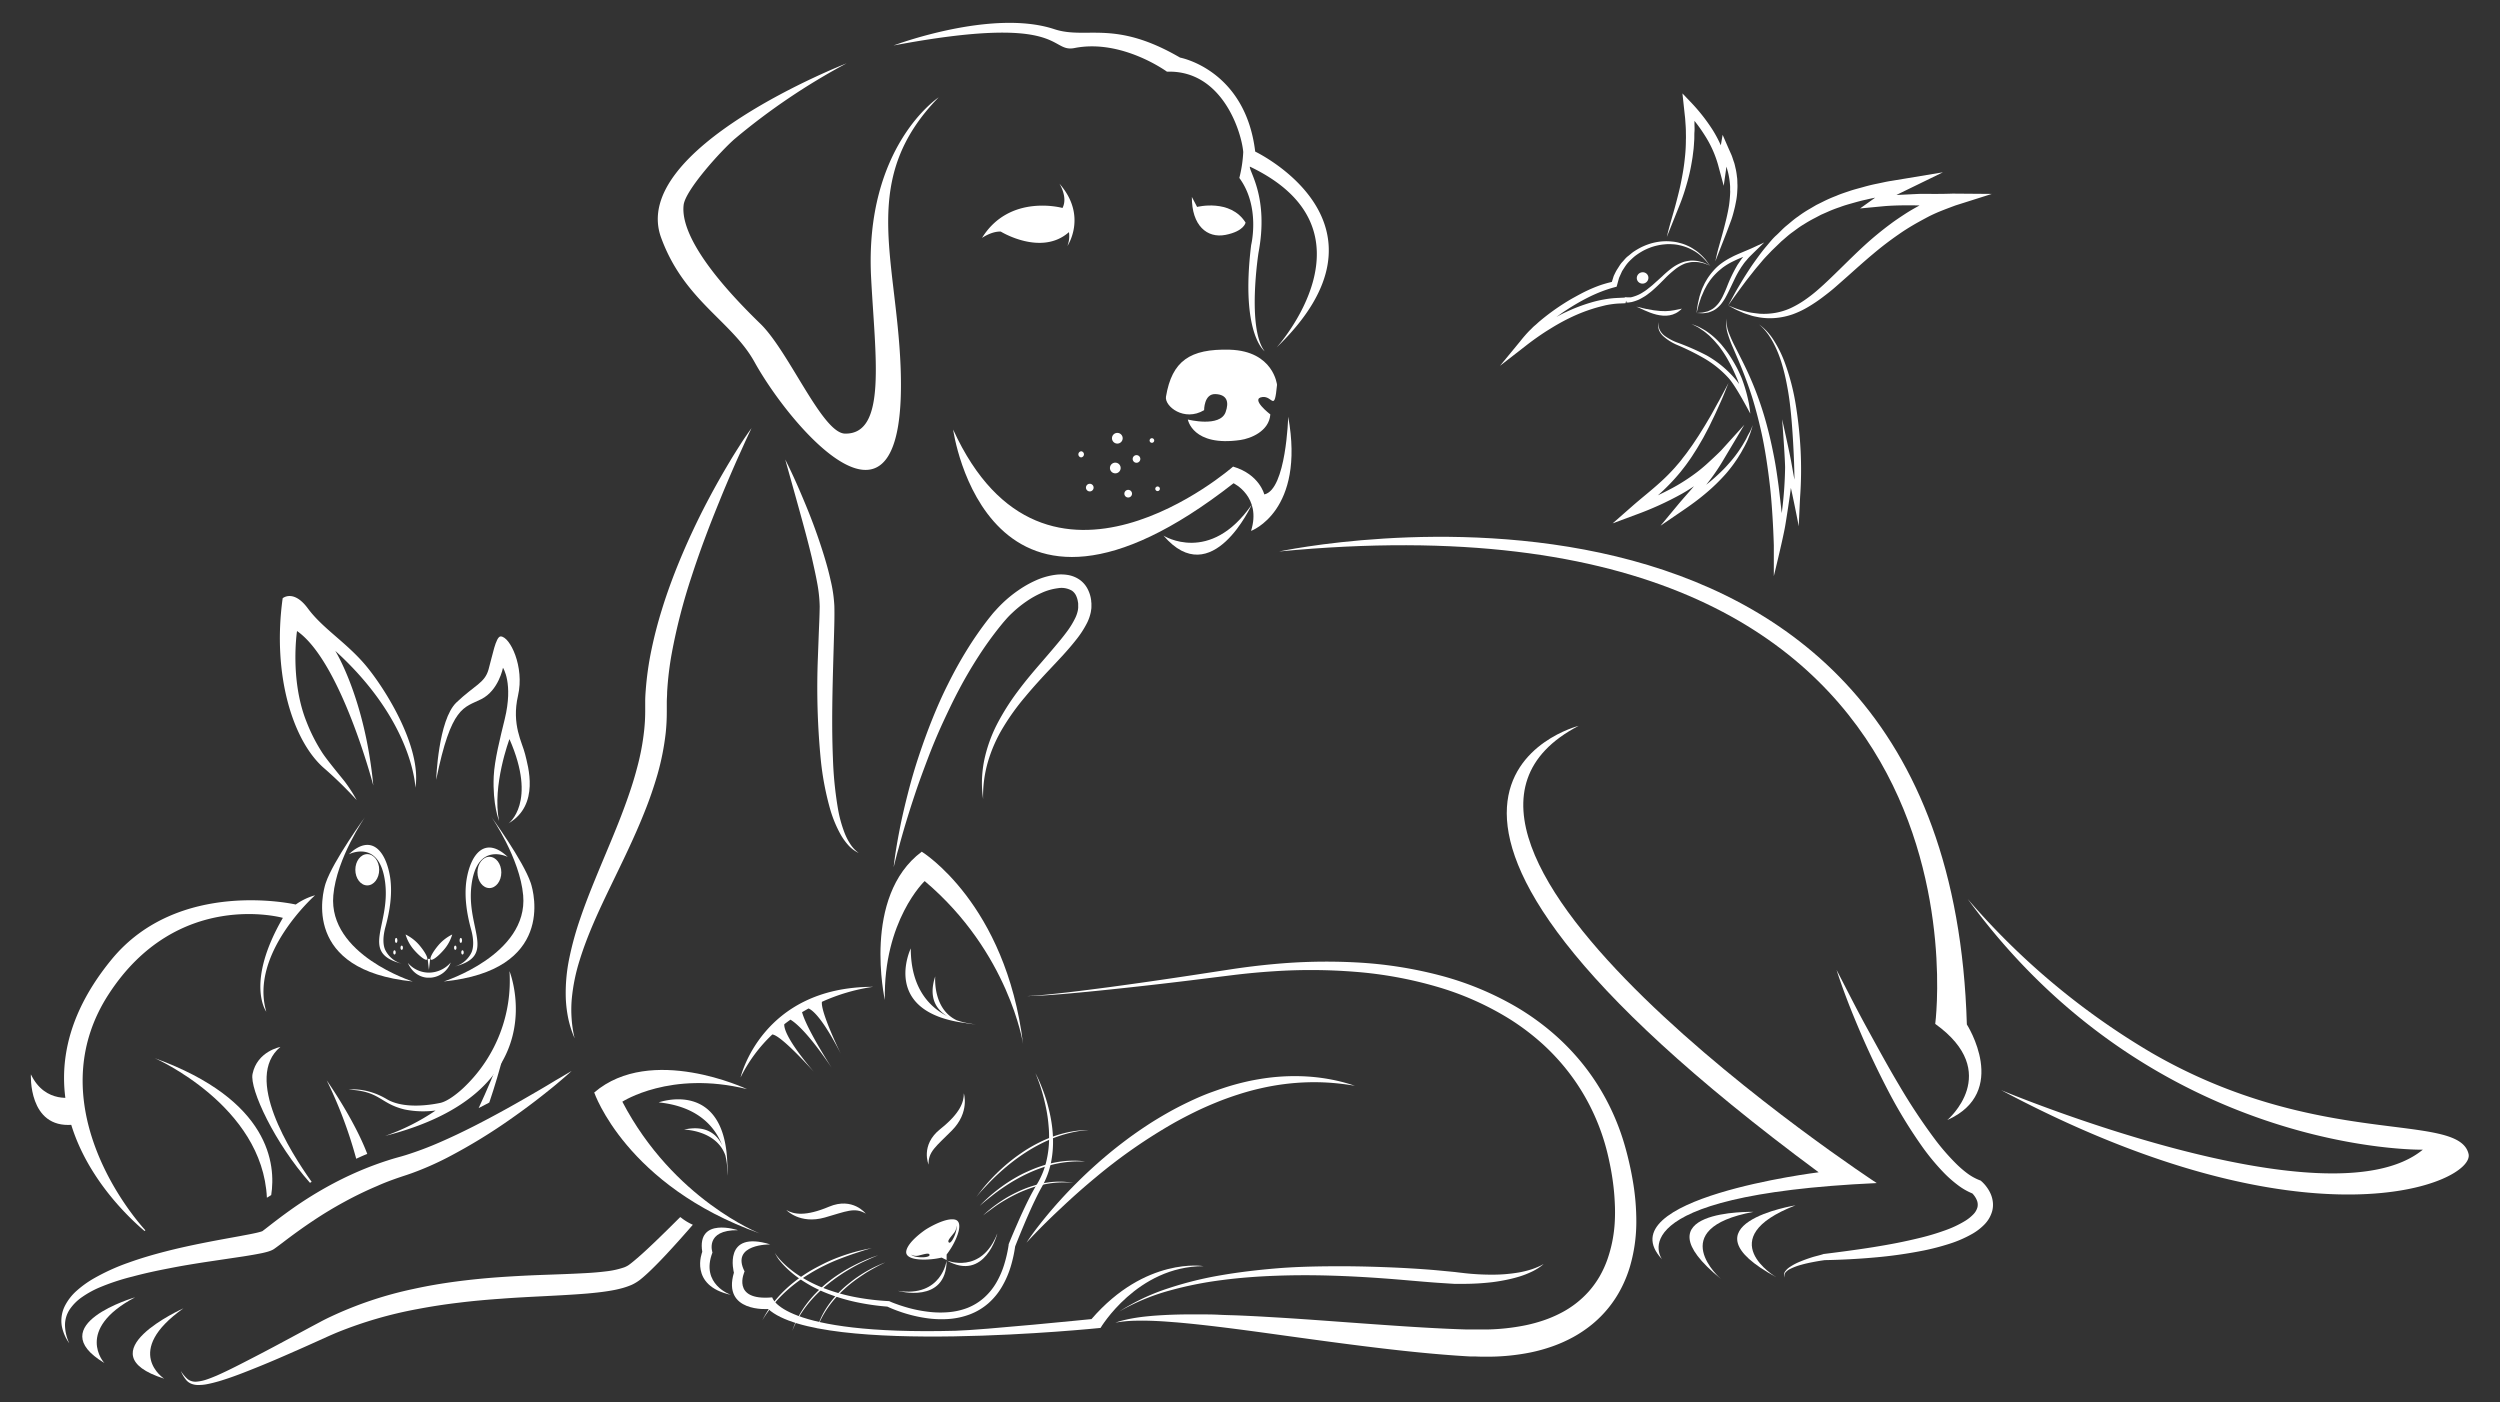 <?xml version="1.0" encoding="UTF-8"?> <svg xmlns="http://www.w3.org/2000/svg" id="Layer_1" data-name="Layer 1" viewBox="0 0 740 415"><rect x="0" y="0" width="740" height="415" fill="#333333" stroke="none"/><defs><style>.cls-1,.cls-2{fill:#fff;}.cls-2{fill-rule:evenodd;}</style></defs><title>Zeichenfläche 2</title><path class="cls-1" d="M250.58,18.75s-64.51,25.14-54.9,51.57C202.49,89,216.6,95,223.32,107.13c10.73,19.4,45.62,60.33,43.25,1.31-1.31-32.68-12.22-55.55,11.27-79.62,0,0-21.93,14.39-20,53.2,1.2,23.44,4.78,46.55-7.71,46.33-6.76-.12-16.57-24.29-25.08-32.54-19.19-18.61-23.41-29.32-22.69-35.16.54-4.39,10.93-15.9,15.13-19.55A192.59,192.59,0,0,1,250.58,18.75Z"></path><path class="cls-1" d="M378,113.91s-1-10-14-10.4c-11.76-.32-17.09,3.31-18.87,13.9-.48,2.82,5.37,7.52,11.29,4,0,0-.06-4.9,3.36-4.76s4.08,2.33,3,5.34c-1.67,4.61-11.18,2.19-11.18,2.19s1.39,8.12,15.58,6.06c2.94-.43,8.46-2.53,8.84-7.57,0,0-6.15-4.71-2.31-5.15C376.71,117.15,377.21,122.16,378,113.91Z"></path><path class="cls-1" d="M371.54,44.87c-2.91-24.28-22.24-27.82-22.24-27.82-19.6-11.4-27.63-5.25-37.24-8.42C293.5,2.5,264.5,13.46,264.5,13.46c51-9.62,46,2.25,53.55.76,14-2.78,27.37,7,27.37,7C361.84,20.66,367.51,39.16,368,45a37.83,37.83,0,0,1-1.16,7.67c6.3,8.55,3.5,19.87,3.5,19.87-3.21,26.25,4,31.44,4,31.44-5.3-6.9-1.82-29.19-1.82-29.19,3.1-16.4-2.86-24.09-2.56-25.47,39.38,18.77,7.93,53.52,7.93,53.52C416,66.08,371.54,44.87,371.54,44.87Z"></path><path class="cls-1" d="M313.59,54.36s2.57,4,.91,7.2c0,0-15.64-4.37-23.83,8.87,0,0,2.83-2,5.56-1.88,0,0,12,7.4,20.18.16a8.06,8.06,0,0,1-.46,4.11S322,63.91,313.59,54.36Z"></path><path class="cls-1" d="M354.34,61.25s9.87-2.51,14.35,4.64c0,0-.39,2.53-5.9,3.63s-10.06-2.77-10-11.23Z"></path><path class="cls-1" d="M282.13,127.15s9.94,73,83,15.89c0,0,8.35,4,5.18,14.11,0,0,16.08-5.81,11-33.8,0,0-.59,21.63-7.08,23,0,0-1.42-5.95-9.24-8.24C365.08,138.05,309.39,186.9,282.13,127.15Z"></path><path class="cls-1" d="M344.41,158.55s13.76,8.72,26.13-9.22C370.54,149.33,358.76,175.3,344.41,158.55Z"></path><path class="cls-1" d="M330.21,136.95a1.58,1.58,0,0,0-.16,3.16A1.58,1.58,0,0,0,330.21,136.95Z"></path><path class="cls-1" d="M330.81,128.14a1.58,1.58,0,0,0-.16,3.16A1.58,1.58,0,0,0,330.81,128.14Z"></path><path class="cls-1" d="M336.46,134.72a1.13,1.13,0,0,0-.11,2.26A1.13,1.13,0,0,0,336.46,134.72Z"></path><path class="cls-1" d="M334,145a1.13,1.13,0,0,0-.11,2.26A1.13,1.13,0,0,0,334,145Z"></path><path class="cls-1" d="M322.63,143.2a1.13,1.13,0,0,0-.11,2.26A1.13,1.13,0,0,0,322.63,143.2Z"></path><path class="cls-1" d="M320.07,133.58a.91.91,0,0,0-.09,1.81A.91.91,0,0,0,320.07,133.58Z"></path><path class="cls-1" d="M341,129.71a.68.68,0,0,0-.07,1.36A.68.68,0,0,0,341,129.71Z"></path><path class="cls-1" d="M342.68,144a.68.68,0,0,0-.07,1.36A.68.68,0,0,0,342.68,144Z"></path><path class="cls-1" d="M232.42,136c2.29,4.52,4.3,9.16,6.23,13.84s3.65,9.45,5.16,14.31c.75,2.43,1.45,4.89,2,7.4a41.44,41.44,0,0,1,1.16,7.85c.06,2.61,0,5.11-.07,7.64l-.22,7.53c-.28,10-.55,20-.13,30a109.49,109.49,0,0,0,1.48,14.79,37.65,37.65,0,0,0,1.94,7.12,17.39,17.39,0,0,0,1.67,3.28,10.22,10.22,0,0,0,2.53,2.73,9.92,9.92,0,0,1-3.07-2.31,18.06,18.06,0,0,1-2.27-3.16,35.93,35.93,0,0,1-3-7.14,84.72,84.72,0,0,1-2.88-15,221.68,221.68,0,0,1-.85-30.37l.28-7.55c.11-2.5.22-5,.25-7.45a42.17,42.17,0,0,0-.77-7.1c-.44-2.42-1-4.84-1.54-7.27-1.15-4.85-2.48-9.69-3.82-14.53S233.78,140.85,232.42,136Z"></path><path class="cls-1" d="M222.45,126.72c-.85,1.81-1.7,3.61-2.51,5.43s-1.65,3.62-2.44,5.44c-1.59,3.64-3.15,7.29-4.64,11-3,7.33-5.78,14.72-8.2,22.2a172,172,0,0,0-5.83,22.66,93.61,93.61,0,0,0-1.36,11.44c0,1-.09,1.9-.1,2.85q0,.71,0,1.42l0,1.48a59.78,59.78,0,0,1-.32,6.3,75.89,75.89,0,0,1-2.4,12.18,117.76,117.76,0,0,1-4,11.56c-3,7.52-6.56,14.7-10,21.83s-6.77,14.26-9.07,21.71a55.07,55.07,0,0,0-2.33,11.41,36.8,36.8,0,0,0-.05,5.86,34.8,34.8,0,0,0,.89,5.86,31.07,31.07,0,0,1-1.85-5.72,37.37,37.37,0,0,1-.76-6,50.4,50.4,0,0,1,1.06-12.13,93.24,93.24,0,0,1,3.24-11.7c1.3-3.82,2.76-7.56,4.27-11.26,3-7.4,6.23-14.64,8.92-22,1.34-3.66,2.58-7.34,3.55-11.06a71.17,71.17,0,0,0,2.14-11.2,53.75,53.75,0,0,0,.32-5.59v-1.5q0-.78,0-1.56c0-1,.06-2.07.14-3.11a92,92,0,0,1,1.71-12.18q1.25-6,3.05-11.78c1.18-3.87,2.54-7.67,4-11.42A211.86,211.86,0,0,1,210,147.24c1.88-3.53,3.84-7,5.91-10.45,1-1.71,2.09-3.41,3.16-5.1S221.28,128.34,222.45,126.72Z"></path><path class="cls-1" d="M264.52,256.68c.41-3.75,1.06-7.47,1.78-11.18s1.6-7.39,2.54-11.05,2-7.29,3.21-10.9,2.49-7.17,3.91-10.69q1.06-2.65,2.22-5.26t2.45-5.16c1.7-3.42,3.54-6.77,5.54-10a102.17,102.17,0,0,1,6.58-9.46l.91-1.13c.31-.38.65-.77,1-1.14q1-1.12,2.07-2.15a37.11,37.11,0,0,1,4.64-3.79,31.68,31.68,0,0,1,5.3-3,20.71,20.71,0,0,1,6.06-1.67,12.48,12.48,0,0,1,3.39.1,8.55,8.55,0,0,1,3.42,1.38,7.64,7.64,0,0,1,2.45,2.86,9.93,9.93,0,0,1,1,3.34c0,.28.05.55.07.82l0,.41v.43c0,.18,0,.6-.05.87s-.08.58-.13.86a13.18,13.18,0,0,1-1.06,3.11,28.4,28.4,0,0,1-3.28,5.08c-1.21,1.54-2.47,3-3.75,4.41s-2.59,2.78-3.88,4.16c-2.59,2.74-5.11,5.5-7.49,8.37a68.53,68.53,0,0,0-6.48,9,42.86,42.86,0,0,0-4.49,10.12A36.27,36.27,0,0,0,291,236.52a33.15,33.15,0,0,1-.34-5.66,35.46,35.46,0,0,1,.64-5.68,42.67,42.67,0,0,1,3.82-10.82,70.17,70.17,0,0,1,6.13-9.72c2.28-3.08,4.76-6,7.23-8.84,1.23-1.43,2.47-2.86,3.67-4.29s2.4-2.85,3.48-4.31a24.88,24.88,0,0,0,2.74-4.47,9.45,9.45,0,0,0,.71-2.24c0-.18.05-.36.06-.53a5.14,5.14,0,0,0,0-.54v-.27l0-.3c0-.2,0-.39-.06-.58a6.49,6.49,0,0,0-.61-2.06,3.66,3.66,0,0,0-1.2-1.38,6.14,6.14,0,0,0-4.11-.72,16.87,16.87,0,0,0-4.84,1.38,27.57,27.57,0,0,0-4.59,2.59,33.64,33.64,0,0,0-4.14,3.37q-1,.92-1.86,1.92c-.3.34-.58.66-.87,1l-.87,1.07a104.49,104.49,0,0,0-6.46,9c-2,3.11-3.89,6.33-5.63,9.62q-1.31,2.47-2.53,5t-2.39,5.06c-1.55,3.4-3,6.86-4.32,10.35s-2.63,7-3.82,10.57-2.32,7.14-3.37,10.75q-.79,2.71-1.51,5.43C265.41,253,265,254.85,264.52,256.68Z"></path><path class="cls-1" d="M378.61,163.24s198.22-42.77,203.58,140c0,0,12.84,20-5.79,28.29,0,0,16.58-14-3.57-28.46C572.84,303.05,594.06,142.48,378.61,163.24Z"></path><path class="cls-1" d="M582.43,266.09a216.48,216.48,0,0,0,54.44,45.55c49.45,28.61,90.8,17.24,93.82,29.91,2,8.48-46.85,29.85-138.37-18.88,0,0,96.9,40.57,124.83,17.64C717.15,340.31,637.62,341.81,582.43,266.09Z"></path><path class="cls-1" d="M467.28,214.85S387,235,538.32,347c0,0-63.16,7.82-46.35,25.76,0,0-14.3-19,63.54-22.57C555.51,350.2,401.38,249.15,467.28,214.85Z"></path><path class="cls-1" d="M543.62,287.09c3,5.77,5.88,11.53,9,17.21s6.17,11.32,9.47,16.84a174.16,174.16,0,0,0,10.58,16,66.5,66.5,0,0,0,6.13,7.1,31.24,31.24,0,0,0,3.42,3,15.78,15.78,0,0,0,3.67,2.07l.4.15.29.26.27.25.21.21.39.42c.25.29.48.58.7.89a10.34,10.34,0,0,1,1.13,2,8.36,8.36,0,0,1,.61,2.39,7.41,7.41,0,0,1-.19,2.56,9.19,9.19,0,0,1-2.4,4.1,16.53,16.53,0,0,1-3.33,2.58,35.47,35.47,0,0,1-7.15,3.11,72.18,72.18,0,0,1-7.31,1.9,132.76,132.76,0,0,1-14.72,2.09c-4.91.44-9.83.69-14.75.78h.09c-1.15.15-2.32.35-3.47.57s-2.31.47-3.44.79a18,18,0,0,0-3.28,1.22,4.55,4.55,0,0,0-1.37,1,1.69,1.69,0,0,0-.37.74,1.47,1.47,0,0,0,.1.85,1.54,1.54,0,0,1-.24-.87,1.79,1.79,0,0,1,.29-.88,4.91,4.91,0,0,1,1.31-1.3,16.34,16.34,0,0,1,3.23-1.71c1.12-.47,2.27-.87,3.42-1.24s2.32-.58,3.52-1h.09c4.85-.6,9.69-1.24,14.49-2,2.4-.39,4.79-.8,7.17-1.27s4.73-1,7.06-1.57,4.62-1.26,6.83-2.05a31.62,31.62,0,0,0,6.2-2.89,12.16,12.16,0,0,0,2.41-1.92,4.79,4.79,0,0,0,1.25-2.13,3.47,3.47,0,0,0-.23-2.18,5.91,5.91,0,0,0-.65-1.14c-.13-.19-.28-.37-.43-.54l-.23-.25-.11-.11-.07-.07.7.41a19.09,19.09,0,0,1-4.8-2.68,35.72,35.72,0,0,1-3.91-3.42,66.8,66.8,0,0,1-6.44-7.69,141.64,141.64,0,0,1-10.25-16.77c-3-5.76-5.81-11.65-8.36-17.62S545.6,293.26,543.62,287.09Z"></path><path class="cls-1" d="M531.48,356.78s-34.72,5.55-5.71,21.27C525.77,378.05,506.17,366.58,531.48,356.78Z"></path><path class="cls-1" d="M519,358.72s-35.16-.91-9.58,19.86C509.38,378.58,492.25,363.72,519,358.72Z"></path><path class="cls-1" d="M169.21,317c-1.37,1.26-2.8,2.46-4.22,3.67s-2.89,2.36-4.35,3.52c-2.93,2.32-5.93,4.54-9,6.7a164.25,164.25,0,0,1-19.25,11.77,88.94,88.94,0,0,1-10.52,4.61l-1.38.48-1.34.44c-.85.29-1.69.57-2.55.88-1.7.61-3.38,1.27-5,2a107.47,107.47,0,0,0-9.74,4.72q-4.76,2.59-9.28,5.62c-3,2-5.94,4.13-8.88,6.38-.75.56-1.48,1.12-2.32,1.72l-.16.11-.17.12-.27.16a5.93,5.93,0,0,1-.65.3c-.37.14-.66.24-.95.32-.56.16-1.07.28-1.56.39-2,.41-3.81.71-5.67,1l-11,1.64q-2.74.42-5.47.88t-5.44,1c-3.61.69-7.2,1.46-10.72,2.41A66.15,66.15,0,0,0,29,381.28a28.63,28.63,0,0,0-4.63,2.6,14.16,14.16,0,0,0-3.67,3.61,8.47,8.47,0,0,0-1.46,4.87,13.16,13.16,0,0,0,1.27,5.26,12.91,12.91,0,0,1-2.23-5.18,9.77,9.77,0,0,1,.88-5.8,15.29,15.29,0,0,1,3.65-4.68,30.07,30.07,0,0,1,4.74-3.42A61.65,61.65,0,0,1,38,373.76c3.58-1.29,7.22-2.36,10.88-3.3,7.31-1.89,14.74-3.23,22-4.55,1.81-.35,3.64-.66,5.31-1.06.41-.1.81-.2,1.14-.31l.37-.13h0l-.12.07h0l0,0,.12-.09c.66-.49,1.4-1.07,2.13-1.64,2.95-2.29,6-4.57,9.18-6.69s6.46-4.07,9.84-5.86a102.55,102.55,0,0,1,10.45-4.78c1.79-.69,3.6-1.34,5.42-1.92.91-.3,1.84-.58,2.76-.84l1.34-.37,1.28-.38a99.8,99.8,0,0,0,10.15-3.82c6.7-2.91,13.26-6.33,19.73-9.91,3.24-1.79,6.45-3.65,9.66-5.52q2.41-1.4,4.79-2.86C166,318.91,167.62,317.93,169.21,317Z"></path><path class="cls-1" d="M201.51,360.35l-.18-.08c-2.56,2.55-5.12,5.09-7.72,7.57-1.51,1.44-3,2.85-4.56,4.2-.77.67-1.54,1.33-2.3,1.92l-.57.43-.07.05h0l0,0-.16.11-.17.1a7.25,7.25,0,0,1-1,.48,25.19,25.19,0,0,1-5.47,1.2c-2,.25-4,.41-6.1.52-4.14.23-8.35.37-12.58.52s-8.49.37-12.75.67-8.53.72-12.78,1.28-8.51,1.28-12.72,2.21a111.9,111.9,0,0,0-24.55,8.23c-1,.47-1.95.94-2.9,1.45l-2.8,1.49-5.58,3c-3.72,2-7.43,4-11.16,5.92s-7.46,3.89-11.27,5.57c-1,.41-1.92.8-2.89,1.12a12.31,12.31,0,0,1-2.95.65,3.74,3.74,0,0,1-2.74-.75,10.85,10.85,0,0,1-2-2.38,10,10,0,0,0,1.64,2.74,4,4,0,0,0,1.4,1,5.35,5.35,0,0,0,1.67.38,13.07,13.07,0,0,0,3.3-.29c1.07-.21,2.11-.49,3.15-.78,4.12-1.22,8.07-2.81,12-4.4s7.81-3.29,11.68-5c1.94-.85,3.86-1.72,5.79-2.59l2.88-1.3c.94-.42,1.88-.83,2.83-1.22a122.45,122.45,0,0,1,23.71-6.89q6.1-1.16,12.29-1.89c4.13-.51,8.28-.88,12.45-1.17,8.35-.64,16.73-.83,25.3-1.52,2.15-.19,4.31-.41,6.51-.76,1.1-.18,2.21-.38,3.34-.67a22.06,22.06,0,0,0,3.46-1.14,12.76,12.76,0,0,0,1.79-1l.49-.34.16-.12.21-.17.67-.55c.86-.74,1.67-1.48,2.45-2.24,1.56-1.51,3-3,4.5-4.6,2.69-2.89,5.3-5.82,7.87-8.78A15.92,15.92,0,0,1,201.51,360.35Z"></path><path class="cls-1" d="M54.29,387.27s-29.57,13.24-5.69,20.82C48.6,408.09,36.16,400.09,54.29,387.27Z"></path><path class="cls-1" d="M40,384s-28,8.12-9.09,19.46C30.86,403.47,21.85,393.6,40,384Z"></path><path class="cls-1" d="M314.27,65.84S306.84,76,301,65.84C301,65.84,306.84,73.29,314.27,65.84Z"></path><ellipse class="cls-1" cx="311.6" cy="64.59" rx="1.05" ry="1.26"></ellipse><path class="cls-1" d="M358.88,63.35a1,1,0,0,1-.62,1.3,1.06,1.06,0,0,1-1.18-.86,1,1,0,0,1,.62-1.3A1.06,1.06,0,0,1,358.88,63.35Z"></path><path class="cls-1" d="M356,64.74s4.46,8.71,10.3.92C366.3,65.66,360.55,71.19,356,64.74Z"></path><path class="cls-1" d="M261.92,296s-6.87-30.64,10.92-43.9c0,0,24.87,15.22,30,56.93,0,0-4.12-27.1-29.13-48.23C273.68,260.76,261.43,272.56,261.92,296Z"></path><path class="cls-1" d="M221.12,322.38s-28.39-13.42-45.23,1c0,0,9.4,27.6,49,41.72,0,0-25.54-10-40.68-39C184.2,326.14,198.39,316.77,221.12,322.38Z"></path><path class="cls-1" d="M274.86,344.72s-2.51-5.76,3.44-10.5,7-8,7-10.59c0,0,1.81,5.6-3.54,11C277.1,339.33,274.72,340.86,274.86,344.72Z"></path><path class="cls-1" d="M256.26,359.23s-3.84-5-10.86-2.05-10.4,2.28-12.64,1c0,0,4,4.29,11.36,2.21C250.45,358.6,252.95,357.25,256.26,359.23Z"></path><path class="cls-1" d="M282.66,361c-2.71-.61-7.56,2.27-8.39,2.78s-5.45,3.75-6,6.46c-.53,2.5,4.06,2.93,8.17,2.41.79-.1,1.57-.24,2.29-.4l1.47.73,0-1.64c.45-.58.89-1.23,1.32-1.91C283.63,366,285.15,361.6,282.66,361Zm-12.92,10.39a3.1,3.1,0,0,0,2.3.22c1.44-.34,2.65-.75,3-.38C275.94,372.37,270.94,372.5,269.75,371.43Zm11-3.83c-.21-.44.67-1.38,1.58-2.54a3.1,3.1,0,0,0,.76-2.19C283.55,364.41,281.36,368.9,280.75,367.61Z"></path><path class="cls-1" d="M303.85,294.82c1,0,2-.08,3.06-.16s2-.17,3.05-.27c2-.2,4.06-.42,6.09-.65,4.06-.47,8.11-1,12.16-1.53,8.1-1.09,16.19-2.26,24.27-3.48l12.12-1.85q6.09-.92,12.23-1.49a167.45,167.45,0,0,1,24.68-.51A122.68,122.68,0,0,1,426,288.66a90.23,90.23,0,0,1,23.08,9.54,75,75,0,0,1,10.26,7.33,69.58,69.58,0,0,1,8.86,9.05,68,68,0,0,1,7.06,10.57,69.74,69.74,0,0,1,5,11.71q.49,1.52.91,3.05c.28,1,.54,2,.79,3.06.49,2,.93,4.11,1.29,6.2A70.19,70.19,0,0,1,484.35,362a47.34,47.34,0,0,1-1.91,13,37.59,37.59,0,0,1-2.53,6.28,33.73,33.73,0,0,1-8.58,10.67,36.75,36.75,0,0,1-5.68,3.84,42.23,42.23,0,0,1-6.18,2.75,49.76,49.76,0,0,1-6.41,1.78,64.24,64.24,0,0,1-13,1.26c-1.07,0-2.15,0-3.22-.06l-.8,0-.78,0-1.55-.09q-3.1-.19-6.18-.44c-8.23-.66-16.39-1.59-24.52-2.61s-16.23-2.14-24.32-3.26-16.17-2.23-24.27-3.1q-3-.32-6.08-.59l-3-.23q-1.52-.11-3-.18c-2-.09-4.06-.14-6.09-.09a37.61,37.61,0,0,0-6.08.57,26.14,26.14,0,0,1,3-.85c1-.23,2-.42,3-.58s2-.29,3.07-.4,2.05-.2,3.08-.27,2.06-.13,3.09-.18,2.06-.08,3.09-.11c2.06-.05,4.12-.06,6.17-.05s4.11,0,6.17.11,4.11.13,6.16.22,4.1.19,6.15.3l6.14.36c8.18.51,16.33,1.14,24.47,1.72s16.26,1.16,24.35,1.53c2,.09,4,.17,6.06.23l1.51,0,.75,0h.73c1,0,1.95,0,2.91,0a63.62,63.62,0,0,0,11.39-1.23,45.07,45.07,0,0,0,5.4-1.46,36,36,0,0,0,5.05-2.14,28.61,28.61,0,0,0,8.46-6.54,27.8,27.8,0,0,0,3.13-4.37,30.36,30.36,0,0,0,2.29-5,40.33,40.33,0,0,0,2.18-11.07,54.34,54.34,0,0,0,0-5.8q-.13-2.92-.52-5.85c-.26-2-.59-3.9-1-5.84-.2-1-.42-1.94-.65-2.9s-.49-1.9-.76-2.84a64.41,64.41,0,0,0-4.32-10.94,63,63,0,0,0-6.27-10,64.9,64.9,0,0,0-8-8.67,70.67,70.67,0,0,0-9.48-7.17A86.43,86.43,0,0,0,425.09,292a119.56,119.56,0,0,0-23.77-4.33A165,165,0,0,0,377,287.5q-6.08.39-12.15,1.14t-12.17,1.51c-8.12,1-16.24,1.92-24.38,2.77-4.07.42-8.14.83-12.21,1.18-2,.18-4.08.34-6.12.48-1,.07-2,.13-3.06.18S304.87,294.85,303.85,294.82Z"></path><path class="cls-1" d="M456.91,374.12a6.77,6.77,0,0,1-.76.66c-.27.2-.55.4-.83.58a18.66,18.66,0,0,1-1.78,1,26.82,26.82,0,0,1-3.8,1.5,40.77,40.77,0,0,1-4,1c-1.34.27-2.68.5-4,.66a74.16,74.16,0,0,1-8.17.5H431l-.51,0-1-.06-4-.26c-2.67-.19-5.33-.42-8-.65s-5.32-.46-8-.65c-5.32-.39-10.64-.68-16-.83s-10.66-.14-16,.06-10.64.59-15.92,1.29A109.29,109.29,0,0,0,346,382.06a63,63,0,0,0-14.73,6.17,62.07,62.07,0,0,1,14.51-6.88,105.77,105.77,0,0,1,15.65-3.88c5.3-.92,10.65-1.54,16-2s10.74-.6,16.12-.65,10.75.05,16.12.25c2.68.1,5.37.22,8,.38s5.36.34,8,.59l4,.38,1,.1.49.06.49.06,2,.23a71.5,71.5,0,0,0,7.88.43,46,46,0,0,0,7.87-.62,29.16,29.16,0,0,0,3.85-.93,18.2,18.2,0,0,0,1.86-.71A9.55,9.55,0,0,0,456.91,374.12Z"></path><path class="cls-1" d="M280.21,373.09s10.27,4.3,15-8C295.25,365.13,291.56,379.55,280.21,373.09Z"></path><path class="cls-1" d="M280.21,373.09s-1.44,11-14.43,9C265.78,382.1,280.1,386.15,280.21,373.09Z"></path><path class="cls-1" d="M218.46,364.14s-12.26-4.09-10.59,6.41c0,0-4.09,10,8.5,12.73,0,0-9.14-3.07-5.48-12.54C210.88,370.74,208.51,364,218.46,364.14Z"></path><path class="cls-1" d="M229.34,370.82a10.81,10.81,0,0,0,.69,1q.36.47.76.91a23.47,23.47,0,0,0,1.66,1.69,29.88,29.88,0,0,0,3.72,2.92,39.88,39.88,0,0,0,8.41,4.23,53.7,53.7,0,0,0,9.09,2.47,73.22,73.22,0,0,0,9.36,1.09h.14l.16.07.67.29.69.27,1.41.51q1.42.48,2.86.88a40,40,0,0,0,5.85,1.14,29,29,0,0,0,5.9.12,20.35,20.35,0,0,0,5.66-1.27,16.49,16.49,0,0,0,4.89-3,18.22,18.22,0,0,0,3.64-4.46,25.57,25.57,0,0,0,2.34-5.37,38.84,38.84,0,0,0,1.32-5.8l0-.12,0-.1c.85-2.11,1.74-4.18,2.65-6.26s1.85-4.13,2.85-6.18c.5-1,1-2,1.55-3q.41-.75.84-1.5l.44-.74.42-.71a23.27,23.27,0,0,0,2.39-6.08,29.79,29.79,0,0,0,.83-6.56c0-1.11,0-2.22-.09-3.33s-.19-2.22-.35-3.33-.36-2.21-.6-3.3-.5-2.19-.8-3.27a52.44,52.44,0,0,0-2.21-6.38c.53,1,1,2,1.45,3.07s.84,2.1,1.22,3.17.71,2.15,1,3.25.56,2.2.78,3.32.4,2.24.53,3.38.21,2.28.23,3.43a30.77,30.77,0,0,1-.6,6.87,24.8,24.8,0,0,1-2.36,6.55c-.14.26-.28.52-.42.76l-.4.72q-.39.73-.77,1.48-.74,1.5-1.45,3c-1.87,4.07-3.6,8.24-5.25,12.4l.06-.22a40.09,40.09,0,0,1-1.34,6.12,27.63,27.63,0,0,1-2.52,5.81,19.93,19.93,0,0,1-4.07,5,18.17,18.17,0,0,1-5.53,3.31,22.19,22.19,0,0,1-6.23,1.35,30.92,30.92,0,0,1-6.3-.21,41.09,41.09,0,0,1-6.11-1.31q-1.5-.44-3-1-.73-.27-1.45-.57l-.72-.31-.73-.33.3.08a70.64,70.64,0,0,1-9.53-1.38,54.39,54.39,0,0,1-9.19-2.86,39.56,39.56,0,0,1-8.37-4.72,30.09,30.09,0,0,1-3.6-3.17,23.72,23.72,0,0,1-1.57-1.81A13.92,13.92,0,0,1,229.34,370.82Z"></path><path class="cls-1" d="M303.85,367.81c1.31-2,2.73-3.89,4.2-5.75s3-3.69,4.57-5.47a141.78,141.78,0,0,1,10-10.22q1.32-1.21,2.66-2.4c.9-.79,1.81-1.56,2.72-2.32,1.83-1.53,3.72-3,5.63-4.43s3.89-2.79,5.89-4.11,4.06-2.55,6.15-3.74,4.23-2.28,6.4-3.31,4.39-2,6.65-2.81,4.54-1.6,6.87-2.24c1.16-.32,2.33-.61,3.51-.88s2.36-.49,3.55-.69a62.36,62.36,0,0,1,14.38-.79,56.22,56.22,0,0,1,7.12.91,51.44,51.44,0,0,1,6.89,1.83q-3.51-.6-7-.87a68,68,0,0,0-7-.16,71.39,71.39,0,0,0-13.82,1.77q-1.7.38-3.37.84t-3.34,1c-2.21.71-4.39,1.49-6.54,2.37s-4.27,1.81-6.36,2.84-4.15,2.1-6.18,3.24a157.74,157.74,0,0,0-23,16q-5.42,4.48-10.55,9.35C310.41,361,307.07,364.33,303.85,367.81Z"></path><path class="cls-1" d="M323.08,390.45s-32.22,3.25-40.28,3.46c-52,1.35-54.22-9.89-54.22-9.89-12.36,1.12-8.18-7.67-8.18-7.67-4.23-8.22,7.62-8,7.62-8-14.22-4.37-10.78,8.36-10.78,8.36-3.53,11.85,10.15,10.76,10.15,10.76,15.54,14.13,98.37,5.6,98.37,5.6s10.82-18.28,30.48-18.28C356.25,374.75,339.11,371.91,323.08,390.45Z"></path><path class="cls-1" d="M289,354.33c.47-.69,1-1.36,1.49-2s1.05-1.3,1.6-1.93q1.65-1.88,3.47-3.62c1.21-1.16,2.47-2.26,3.78-3.3s2.68-2,4.08-2.93a45.32,45.32,0,0,1,4.38-2.47,38.23,38.23,0,0,1,4.65-1.92,33.41,33.41,0,0,1,4.87-1.24,30.3,30.3,0,0,1,5-.45l-1.24.11-1.24.15q-1.24.18-2.45.45a37.14,37.14,0,0,0-4.78,1.39,41.74,41.74,0,0,0-4.56,2,46.52,46.52,0,0,0-4.31,2.47c-1.4.89-2.75,1.86-4.06,2.87s-2.58,2.09-3.81,3.2-2.42,2.28-3.56,3.49S290,353,289,354.33Z"></path><path class="cls-1" d="M290,356.94c.49-.54,1-1.06,1.53-1.56s1.07-1,1.62-1.48q1.66-1.43,3.44-2.72c1.18-.86,2.41-1.66,3.67-2.4s2.56-1.43,3.88-2a39.53,39.53,0,0,1,4.08-1.62,33.39,33.39,0,0,1,4.25-1.1,29.2,29.2,0,0,1,4.36-.49,26.46,26.46,0,0,1,4.37.21l-1.09,0-1.09,0q-1.09,0-2.18.09a32.43,32.43,0,0,0-4.3.63,36.42,36.42,0,0,0-4.18,1.16,40.62,40.62,0,0,0-4,1.62c-1.32.6-2.6,1.28-3.86,2s-2.48,1.5-3.68,2.32-2.37,1.68-3.5,2.59S291.09,355.94,290,356.94Z"></path><path class="cls-1" d="M291,359.77c.43-.43.89-.84,1.35-1.24s.94-.78,1.42-1.16q1.45-1.12,3-2.12c1-.66,2.09-1.28,3.18-1.84s2.2-1.08,3.34-1.53a33.13,33.13,0,0,1,3.49-1.17,28,28,0,0,1,3.61-.73,24.45,24.45,0,0,1,3.67-.21,22.18,22.18,0,0,1,3.65.38l-.91-.09-.91-.06q-.91,0-1.82,0a27.19,27.19,0,0,0-3.62.33,30.54,30.54,0,0,0-3.55.78,34.08,34.08,0,0,0-3.44,1.17c-1.13.44-2.23.95-3.32,1.5s-2.14,1.14-3.19,1.77-2.06,1.3-3,2S291.95,359,291,359.77Z"></path><path class="cls-1" d="M258.05,369.47c-.83.12-1.65.28-2.46.47s-1.63.38-2.43.6q-2.42.67-4.77,1.54c-1.57.58-3.11,1.24-4.62,2s-3,1.53-4.42,2.4a45.32,45.32,0,0,0-4.13,2.86,38.25,38.25,0,0,0-3.75,3.35,33.4,33.4,0,0,0-3.24,3.84,30.33,30.33,0,0,0-2.58,4.29q.31-.54.65-1.07t.68-1q.7-1,1.47-2a37.15,37.15,0,0,1,3.33-3.69,41.73,41.73,0,0,1,3.77-3.24,46.52,46.52,0,0,1,4.1-2.8c1.41-.87,2.87-1.67,4.36-2.4s3-1.41,4.55-2,3.11-1.18,4.69-1.69S256.43,369.84,258.05,369.47Z"></path><path class="cls-1" d="M259.94,371.58c-.7.2-1.39.44-2.07.7s-1.36.53-2,.81q-2,.87-3.94,1.91c-1.29.69-2.54,1.45-3.76,2.25s-2.4,1.68-3.53,2.6a39.61,39.61,0,0,0-3.23,3,33.37,33.37,0,0,0-2.84,3.35,29.17,29.17,0,0,0-2.34,3.71,26.45,26.45,0,0,0-1.72,4q.21-.51.43-1t.46-1q.48-1,1-1.92a32.45,32.45,0,0,1,2.44-3.6,36.38,36.38,0,0,1,2.87-3.25,40.63,40.63,0,0,1,3.21-2.92c1.12-.92,2.28-1.78,3.48-2.6s2.43-1.58,3.69-2.3,2.55-1.4,3.86-2S258.57,372.09,259.94,371.58Z"></path><path class="cls-1" d="M262,373.7c-.58.2-1.14.43-1.7.68s-1.11.5-1.66.77q-1.64.82-3.21,1.78c-1,.64-2.06,1.33-3,2.06s-1.93,1.51-2.84,2.34A33.15,33.15,0,0,0,247,384a28,28,0,0,0-2.23,2.93A24.48,24.48,0,0,0,243,390.1a22.16,22.16,0,0,0-1.25,3.45q.15-.43.31-.86t.34-.85q.36-.84.78-1.65a27.24,27.24,0,0,1,1.88-3.12,30.57,30.57,0,0,1,2.25-2.85,34.07,34.07,0,0,1,2.56-2.59c.89-.82,1.83-1.6,2.79-2.33s2-1.43,3-2.1,2.07-1.28,3.14-1.87S260.93,374.19,262,373.7Z"></path><path class="cls-1" d="M289.06,303.19h0L288,303.1c.61.07,1,.08,1.07.09-.1,0-.71,0-1.61-.14l.54.05a23,23,0,0,1-4.81-1.1c-7.21-3.4-6.36-13-6.36-13-2.09,6.36.34,9.86,3.57,11.79-5.2-2.64-10.81-8.23-10.81-20.06,0,0-9.1,18.83,16.22,22.1A16,16,0,0,0,289.06,303.19Z"></path><path class="cls-1" d="M215.31,348h0c0-.37,0-.73,0-1.09,0,.61,0,1,0,1.07,0-.1,0-.71,0-1.62q0,.27,0,.55a23,23,0,0,0-.6-4.9c-2.65-7.52-12.25-7.65-12.25-7.65,6.54-1.43,9.77,1.34,11.36,4.76-2.09-5.45-7.08-11.6-18.85-12.81,0,0,19.66-7.12,20.33,18.4A16,16,0,0,1,215.31,348Z"></path><path class="cls-1" d="M243.29,296.54a56.15,56.15,0,0,1,15.14-4.44c-33,0-39.23,26.84-39.23,26.84a44.66,44.66,0,0,1,9.41-12.74c2.7.26,12.29,11.06,12.29,11.06-8.27-9.72-8.85-13.11-8.75-14.09q.91-.7,1.83-1.35c2,1.22,5.73,4.67,12.19,14.23,0,0-7.46-11.55-8.76-16.45q1-.57,1.91-1.09c1.06.41,4,2.55,9.56,13.42C248.87,311.92,242.83,299.53,243.29,296.54Z"></path><path class="cls-2" d="M578,57.31c-3.24.12-5.85.09-9.26.07-.88,0-6.51.32-7.39.32L575.11,51,564,52.85l-4.17.69c-1.39.2-2.77.55-4.15.82s-2.76.61-4.13,1-2.74.72-4.09,1.18-2.7.88-4,1.46a40.41,40.41,0,0,0-3.92,1.73l-1.92.95-1.85,1.09a34.59,34.59,0,0,0-3.59,2.35c-1.19.79-2.24,1.77-3.35,2.66s-2.07,2-3.1,2.92-1.92,2.08-2.84,3.15-1.77,2.19-2.6,3.33-1.65,2.27-2.41,3.44-1.52,2.34-2.24,3.54-1.44,2.39-2.11,3.61l-2,3.66c1.6-2.27,3.24-4.52,4.89-6.74.82-1.11,1.7-2.18,2.55-3.27s1.76-2.12,2.64-3.18,1.86-2,2.78-3l2.94-2.84c1.05-.86,2-1.79,3.13-2.59s2.15-1.64,3.32-2.31a39,39,0,0,1,3.48-2l1.78-.94,1.85-.81a37.44,37.44,0,0,1,3.76-1.46c1.26-.49,2.56-.84,3.86-1.21s2.61-.73,3.93-1c.86-.21,1.74-.4,2.61-.57l-4.47,3.19L558,61c3.28-.24,6.6-.26,10-.19h.2c-1.46.79-2.91,1.61-4.3,2.52s-2.8,1.84-4.14,2.84A98.17,98.17,0,0,0,552,72.54c-2.44,2.23-4.77,4.54-7.1,6.82s-4.63,4.55-7.05,6.63a42.56,42.56,0,0,1-3.77,2.9A29.3,29.3,0,0,1,530,91.22a19.1,19.1,0,0,1-4.46,1.38,20.17,20.17,0,0,1-4.71.26c-.79-.09-1.58-.18-2.38-.3s-1.57-.33-2.35-.54-1.56-.45-2.32-.73l-2.28-.89,2.16,1.16c.73.37,1.5.67,2.25,1s1.56.54,2.35.81,1.62.39,2.44.56a19.37,19.37,0,0,0,5,.18,20.83,20.83,0,0,0,5-1.1,26.76,26.76,0,0,0,4.58-2.19,44.92,44.92,0,0,0,4.17-2.8c1.33-1,2.62-2,3.88-3.11l3.69-3.25c2.44-2.18,4.85-4.35,7.32-6.41A95.51,95.51,0,0,1,562,69.38c1.3-.92,2.64-1.77,4-2.58s2.75-1.56,4.14-2.31,2.83-1.41,4.29-2,2.94-1.14,4.42-1.69l10.74-3.4Z"></path><path class="cls-2" d="M531.6,120.16a66.79,66.79,0,0,0-3.4-13.09,34.23,34.23,0,0,0-3-6.08,17.61,17.61,0,0,0-2-2.7,15.9,15.9,0,0,0-2.5-2.25A15.75,15.75,0,0,1,523,98.48a13.39,13.39,0,0,1,.95,1.36c.31.46.58.94.85,1.42a33.49,33.49,0,0,1,2.53,6.12,58.32,58.32,0,0,1,1.58,6.45q.64,3.26,1,6.57c.68,5.77,1.21,15.73,1.25,21.55-.12-.44-.91-5-1-5.46-.59-3.17-2.65-12.39-2.65-12.39s.82,10.68.88,14.24a115.06,115.06,0,0,1-1,13.55c-.14-1.34-.75-6.65-.92-8-.39-2.89-.79-5.78-1.35-8.64s-1.17-5.72-1.92-8.54a97.89,97.89,0,0,0-5.84-16.47c-1.22-2.64-2.56-5.22-3.86-7.79a39.84,39.84,0,0,1-1.76-3.93,8.25,8.25,0,0,1-.56-4.21,8.44,8.44,0,0,0,.2,4.33,34.49,34.49,0,0,0,1.51,4.1c1.14,2.67,2.3,5.31,3.33,8s2,5.4,2.81,8.14,1.53,5.53,2.17,8.32,1.16,5.62,1.6,8.45.82,5.68,1.14,8.53.53,5.72.71,8.59.31,5.74.4,8.61l0,9.15s2.55-10.35,3.32-14.6c.29-1.59,1.57-9.89,1.72-11.51.26.92,2.2,10.46,2.33,11.38,0,0,.29-6.48.41-8.67a114.82,114.82,0,0,0,.16-13.58A126.31,126.31,0,0,0,531.6,120.16Z"></path><path class="cls-2" d="M509.47,78a15.07,15.07,0,0,0-1.31,1.1A16.26,16.26,0,0,0,507,80.33a15.32,15.32,0,0,0-1.06,1.34,13.23,13.23,0,0,0-.92,1.43,11,11,0,0,0-.78,1.5,11.65,11.65,0,0,0-.66,1.55l-.52,1.6-.38,1.64a30.82,30.82,0,0,0-.5,3.29c.31-1.06.5-2.16.86-3.2l.52-1.55.66-1.5a12.62,12.62,0,0,1,.73-1.46,10.34,10.34,0,0,1,.83-1.39,12.34,12.34,0,0,1,.95-1.3,14.27,14.27,0,0,1,1.07-1.2A15.13,15.13,0,0,1,508.95,80c.42-.33.81-.7,1.26-1A19,19,0,0,1,513,77.36c1-.5,2-.92,3-1.33l0,0a12.88,12.88,0,0,0-1,1.35c-.31.47-.67.92-.93,1.42-.58,1-1.09,2-1.57,3s-.9,2-1.31,3.05-.84,2-1.32,3a14.52,14.52,0,0,1-.8,1.38,7.23,7.23,0,0,1-1,1.23,5.79,5.79,0,0,1-1.19,1,10,10,0,0,1-1.42.71c-.52.11-1,.27-1.58.35l-1.64.13,1.66.08c.55,0,1.11-.14,1.67-.2a10.43,10.43,0,0,0,1.59-.61,6.42,6.42,0,0,0,1.41-1,7.41,7.41,0,0,0,1.15-1.27,15.33,15.33,0,0,0,.94-1.42c.56-1,1.05-2,1.53-3l1.43-3c.5-1,1-1.91,1.59-2.81.27-.47.6-.88.9-1.33A11.81,11.81,0,0,1,517,77a12.14,12.14,0,0,1,1.06-1.19l1.14-1.12,3-2.92-3.76,1.74c-1,.45-2,.85-3,1.28s-2.07.87-3.06,1.42A20.34,20.34,0,0,0,509.47,78Z"></path><path class="cls-2" d="M492.42,99.6a14.91,14.91,0,0,0,4,2.5,71.62,71.62,0,0,1,8.24,4.1,30.56,30.56,0,0,1,7,5.71c2,2.25,5,7.86,6.43,10.52,0,0-.28-2.42-.46-3.2a44.6,44.6,0,0,0-2.13-7.39c-.5-1.14-1-2.28-1.61-3.38s-1.24-2.17-1.92-3.22a36.14,36.14,0,0,0-2.25-3c-.38-.5-.84-.93-1.26-1.39a21.67,21.67,0,0,0-2.84-2.44,13.16,13.16,0,0,0-1.57-1,18.18,18.18,0,0,0-1.66-.86l-1.73-.66,1.66.83c.55.28,1,.65,1.56,1a12.8,12.8,0,0,1,1.45,1.11,11.75,11.75,0,0,1,1.34,1.24,16.19,16.19,0,0,1,1.24,1.33c.39.47.81.9,1.16,1.41a35.21,35.21,0,0,1,2,3c.61,1.06,1.19,2.12,1.72,3.22s1,2.2,1.5,3.33c.18.44.33.89.5,1.33-.22-.29-.43-.59-.65-.87-.48-.62-1-1.2-1.55-1.79a31.21,31.21,0,0,0-7.41-5.82,72.39,72.39,0,0,0-8.54-3.76,15.53,15.53,0,0,1-4-2.12,4.83,4.83,0,0,1-1.38-1.75,6,6,0,0,1-.46-2.23,6,6,0,0,0,.24,2.32A5.15,5.15,0,0,0,492.42,99.6Z"></path><path class="cls-2" d="M497.83,91.36c-3.21.63-5.11,1.54-13.5-.6C486.64,91.61,493.38,96,497.83,91.36Z"></path><path class="cls-2" d="M480.89,89.77h.24l.12-.38.06-.38h0l.13.36,0,.18H482l1-.15a14.11,14.11,0,0,0,2-.67c.64-.29,1.2-.64,1.81-1s1.1-.78,1.63-1.18,1-.85,1.5-1.3c1-.9,1.89-1.82,2.8-2.74a29.37,29.37,0,0,1,2.85-2.59A11.84,11.84,0,0,1,498.78,78a14.07,14.07,0,0,1,1.84-.42,13.79,13.79,0,0,1,1.91,0,15.11,15.11,0,0,1,1.89.39l1.83.67-1.78-.81a15.2,15.2,0,0,0-1.89-.55,12.52,12.52,0,0,0-2-.15,14.34,14.34,0,0,0-2,.33,12.49,12.49,0,0,0-3.57,1.79A30.18,30.18,0,0,0,492,81.81l-2.89,2.6c-.49.42-1,.8-1.49,1.2s-1,.71-1.56,1.06-1.1.6-1.65.82a12.31,12.31,0,0,1-1.71.53l-1,0-.44-.05h-.17l-.24.12-2,.1a28.21,28.21,0,0,0-4,.44,32.81,32.81,0,0,0-3.89.91,50.72,50.72,0,0,0-7.43,2.83c-1,.44-1.91.95-2.84,1.45,1-.7,1.91-1.38,2.9-2a63.26,63.26,0,0,1,6.95-4c1.2-.58,2.42-1.12,3.66-1.59A38.47,38.47,0,0,1,478,85l.52-.14.15-.54.57-2.07.9-2c.4-.6.77-1.22,1.2-1.81s.93-1.12,1.46-1.62,1.08-1,1.68-1.41a21.58,21.58,0,0,1,1.86-1.17,18.07,18.07,0,0,1,2-.91,15.31,15.31,0,0,1,2.11-.64,15,15,0,0,1,2.18-.35,12.2,12.2,0,0,1,2.21-.05,11.2,11.2,0,0,1,2.2.28,14.19,14.19,0,0,1,4.17,1.57,11.39,11.39,0,0,1,1.86,1.26A18.11,18.11,0,0,1,504.75,77l1.5,1.73-1.36-1.84a16.88,16.88,0,0,0-1.6-1.66,11.77,11.77,0,0,0-1.84-1.41,11,11,0,0,0-2-1.11,11.19,11.19,0,0,0-2.2-.78,12,12,0,0,0-2.31-.43,15.69,15.69,0,0,0-4.7.19,16.44,16.44,0,0,0-2.28.6,19.29,19.29,0,0,0-2.19.91,22.71,22.71,0,0,0-2.05,1.19c-.67.43-1.25,1-1.88,1.47s-1.11,1.15-1.66,1.72-.93,1.3-1.4,2S478,81,477.66,81.69l-.55,1.76a34.37,34.37,0,0,0-3.52,1c-1.31.47-2.59,1-3.84,1.59S467.26,87.31,466,88s-2.39,1.38-3.55,2.13A66,66,0,0,0,455.85,95c-.54.43-1,.92-1.56,1.37s-1,1-1.51,1.44A39.42,39.42,0,0,0,450,101l-6,7.28,7.46-5.79c2-1.58,4.12-3.08,6.27-4.47,1.09-.67,2.18-1.36,3.3-2s2.24-1.24,3.39-1.8a48.82,48.82,0,0,1,7.1-2.85c1.21-.39,2.45-.69,3.69-1a26.56,26.56,0,0,1,3.75-.52Z"></path><path class="cls-2" d="M517,129.63c-.29.62-.67,1.19-1,1.78s-.72,1.15-1.09,1.72-.77,1.11-1.18,1.66-.83,1.07-1.27,1.59-.87,1-1.34,1.52-.92,1-1.41,1.46a52.2,52.2,0,0,1-4.68,4.13,57.84,57.84,0,0,0,4.88-7l6.42-10.76-6.81,7.53c-.82.87-3.46,3.32-4.35,4.12s-1.81,1.57-2.76,2.3a57.77,57.77,0,0,1-6,4c-1.84,1.07-3.74,2-5.67,2.94.91-.81,1.81-1.63,2.67-2.5a58.43,58.43,0,0,0,4.08-4.49c.61-.8,1.26-1.58,1.84-2.4s1.18-1.63,1.71-2.48,1.1-1.68,1.6-2.55l1.51-2.59,1.4-2.65c.48-.88.88-1.79,1.32-2.68.89-1.78,1.68-3.61,2.5-5.42s1.52-3.67,2.27-5.5l-2.8,5.25c-1,1.73-1.88,3.48-2.9,5.18-.51.85-1,1.72-1.52,2.55l-1.56,2.51-1.63,2.46c-.54.82-1.14,1.6-1.7,2.4s-1.2,1.54-1.78,2.33-1.25,1.49-1.87,2.24a56.13,56.13,0,0,1-4.09,4.15c-2.85,2.64-6,5.05-9,7.71l-5.45,4.78,6.82-2.54a93.52,93.52,0,0,0,13.69-6.23c1.22-.69,2.4-1.44,3.57-2.23-1.54,1.82-3.18,3.6-4.75,5.49l-5.15,6.2,6.61-4.51c2.29-1.56,4.54-3.19,6.68-5a56,56,0,0,0,6-5.81c.46-.52.9-1.06,1.33-1.61s.86-1.1,1.25-1.67.8-1.13,1.16-1.73.75-1.17,1.07-1.78.69-1.2,1-1.84.63-1.23.87-1.88.52-1.28.73-1.94l.62-2-.82,1.89C517.62,128.42,517.29,129,517,129.63Z"></path><path class="cls-2" d="M498.74,56.26c.49-1.59.95-3.19,1.33-4.81s.67-3.27.93-4.93l.31-2.49c.08-.83.12-1.67.18-2.51s0-1.68.07-2.51,0-1.68,0-2.52c0-.24,0-.47,0-.71l.39.48a47.65,47.65,0,0,1,2.73,3.91,32.42,32.42,0,0,1,3.86,8.59L510.22,55l.81-5.68c.14.46.25.92.39,1.38a18.63,18.63,0,0,1,.42,2,20.21,20.21,0,0,1,.24,2c.08.68,0,1.36.06,2a36.57,36.57,0,0,1-.35,4.12q-.34,2.06-.84,4.12c-.33,1.37-.68,2.75-1.06,4.12l-1.15,4.12c-.39,1.38-.7,2.77-1,4.16l3.13-8c.52-1.33,1-2.67,1.5-4s.84-2.76,1.19-4.18c.14-.72.3-1.43.42-2.16s.2-1.46.24-2.2.1-1.48.06-2.23,0-1.5-.14-2.23a20.9,20.9,0,0,0-.34-2.22c-.19-.72-.3-1.47-.56-2.17s-.45-1.43-.74-2.11l-.89-2-1.71-3.93-.54,3.1a36.79,36.79,0,0,0-2.3-4.37,53.65,53.65,0,0,0-6.21-8L498,27.65l.45,4.17.26,2.4c.11.8.14,1.6.2,2.4s.11,1.6.11,2.41.05,1.61,0,2.41q0,2.41-.25,4.82c-.16,1.6-.36,3.21-.64,4.8s-.58,3.19-.95,4.78-.78,3.16-1.2,4.75c-.84,3.17-1.87,6.3-2.59,9.52l3.68-9.16C497.69,59.41,498.25,57.85,498.74,56.26Z"></path><ellipse class="cls-1" cx="486.21" cy="82.25" rx="1.73" ry="1.68" transform="translate(4.89 189.49) rotate(-22.16)"></ellipse><path class="cls-1" d="M42.78,364.38l.26-.2c-9.18-10.2-29.75-40.87-10.85-69.93,20.36-31.32,51.54-22.56,51.54-22.56-11.18,19.3-4.91,27.77-4.91,27.77C73.78,282.24,93.27,265,93.27,265a18.5,18.5,0,0,0-5.73,2.74s-34.63-8-54.54,16.3C.19,324.05,34,356.94,42.78,364.38Z"></path><path class="cls-1" d="M79,354.53l1.28-.79c1.39-8.94-.21-28.11-34.48-40.52C45.83,313.22,77.74,327.22,79,354.53Z"></path><path class="cls-1" d="M144.83,326.35c3.4-10,5.43-19.07,5.43-19.07s-3.67,10.22-8.58,20.72C142.73,327.44,143.78,326.89,144.83,326.35Z"></path><path class="cls-1" d="M92.25,349.83C85.95,341,72,319,83,309.89c0,0-6.87,1.26-8.25,8-.92,4.48,6.62,20.56,17,32.22Z"></path><path class="cls-1" d="M108.71,341.56c-3.87-10.23-12-21.77-12-21.77a130.23,130.23,0,0,1,8.73,23.2C106.5,342.5,107.6,342,108.71,341.56Z"></path><path class="cls-1" d="M108.07,241.82s-9.41,12.91-11.66,19.56c-1,3-7,25.82,25.77,29.14,0,0-25.05-7.92-23.52-25.49C99.63,254,108.07,241.82,108.07,241.82Z"></path><path class="cls-1" d="M145.45,241.82s9.41,12.91,11.66,19.56c1,3,7,25.82-25.77,29.14,0,0,25.05-7.92,23.52-25.49C153.9,254,145.45,241.82,145.45,241.82Z"></path><path class="cls-1" d="M103.26,252.87s9.1-4.69,10.74,8.31-7.77,20.93,5.22,24.16a7.84,7.84,0,0,1-5.06-3.91c-.91-1.62-.85-4.34,0-7.3,1.16-4.28,2.05-9.44,1.33-14.36C114.28,252,110,246.52,103.26,252.87Z"></path><ellipse class="cls-1" cx="108.71" cy="257.45" rx="3.53" ry="4.63"></ellipse><ellipse class="cls-1" cx="107.49" cy="255.12" rx="0.86" ry="1.13"></ellipse><path class="cls-1" d="M150.3,253.66S141.2,249,139.56,262s7.77,20.93-5.22,24.16a7.84,7.84,0,0,0,5.06-3.91c.91-1.62.85-4.34,0-7.3-1.16-4.28-2.05-9.44-1.33-14.36C139.28,252.76,143.59,247.3,150.3,253.66Z"></path><ellipse class="cls-1" cx="144.86" cy="258.24" rx="3.53" ry="4.63"></ellipse><ellipse class="cls-1" cx="146.08" cy="255.9" rx="0.86" ry="1.13"></ellipse><path class="cls-1" d="M150.81,287.46a43.55,43.55,0,0,1-13,33.94c-1.66,1.68-5.09,4.57-7.53,5.07-5.75,1.18-11.92,1.2-15.79-1.12-6.1-3.64-11.25-2.82-11.25-2.82,9.34.46,9.16,4.09,16.5,5.87a27.83,27.83,0,0,0,9.2.31A63.39,63.39,0,0,1,114,336.23C165.26,323.19,150.81,287.46,150.81,287.46Z"></path><path class="cls-1" d="M105.6,236.84A117.63,117.63,0,0,0,96,227.45c-9.31-8-15.47-27.7-12.33-50.37,0,0,3.2-2.75,7.45,3s10.7,9.62,16.37,16,17.45,24.61,15.47,37.09c0,0-.52-19.46-23.72-40.52,0,0,8.78,14,11.26,39.84,0,0-9.57-36.68-22.58-45.71,0,0-2.17,14.31,2.75,26.71a50.15,50.15,0,0,0,4.81,9.45c1.55,2.32,5.35,6.87,6.59,8.44A48,48,0,0,1,105.6,236.84Z"></path><path class="cls-1" d="M129.11,230.82s.58-17.75,6-22.9,8.35-5.73,9.49-9.73,2.15-9.79,3.59-9.81c2.74,0,7.12,8.95,5.14,17.54s1.28,13.89,2.1,17.32,4.44,15-4.9,20.47c0,0,8.56-6.11.27-24.94,0,0-5.18,13.77-3.08,24.22,0,0-1.95-4.8-1.58-13.17.21-4.75,1.95-11.58,3.27-17,2.57-10.59-.53-15.16-.53-15.16s-1.28,6.71-6.42,9.29S133.55,208.92,129.11,230.82Z"></path><path class="cls-1" d="M120.05,276.61a12.08,12.08,0,0,0,2.33,4.36c1.75,2.05,3.54,3.42,4,3.07s-.58-2.31-2.33-4.36A12.82,12.82,0,0,0,120.05,276.61Z"></path><path class="cls-1" d="M129.86,279.68c-1.75,2.05-2.79,4-2.33,4.36s2.25-1,4-3.07a12.08,12.08,0,0,0,2.33-4.36A12.82,12.82,0,0,0,129.86,279.68Z"></path><path class="cls-1" d="M127.52,289.39h-1s-3.84.06-5.8-4.38A8.23,8.23,0,0,0,127,287.9a8.63,8.63,0,0,0,6.42-3A6.88,6.88,0,0,1,127.52,289.39Z"></path><polygon class="cls-1" points="126.58 283.82 127.33 283.82 126.96 287.07 126.58 283.82"></polygon><path class="cls-1" d="M22,324.7S13.43,327,9.14,318c0,0-.85,16.06,12.31,14.93Z"></path><ellipse class="cls-1" cx="136.4" cy="278.36" rx="0.36" ry="0.74"></ellipse><ellipse class="cls-1" cx="134.76" cy="280.53" rx="0.36" ry="0.63"></ellipse><ellipse class="cls-1" cx="136.9" cy="281.91" rx="0.36" ry="0.63"></ellipse><ellipse class="cls-1" cx="117.27" cy="278.36" rx="0.36" ry="0.74"></ellipse><ellipse class="cls-1" cx="118.91" cy="280.53" rx="0.36" ry="0.63"></ellipse><ellipse class="cls-1" cx="116.77" cy="281.91" rx="0.36" ry="0.63"></ellipse></svg> 